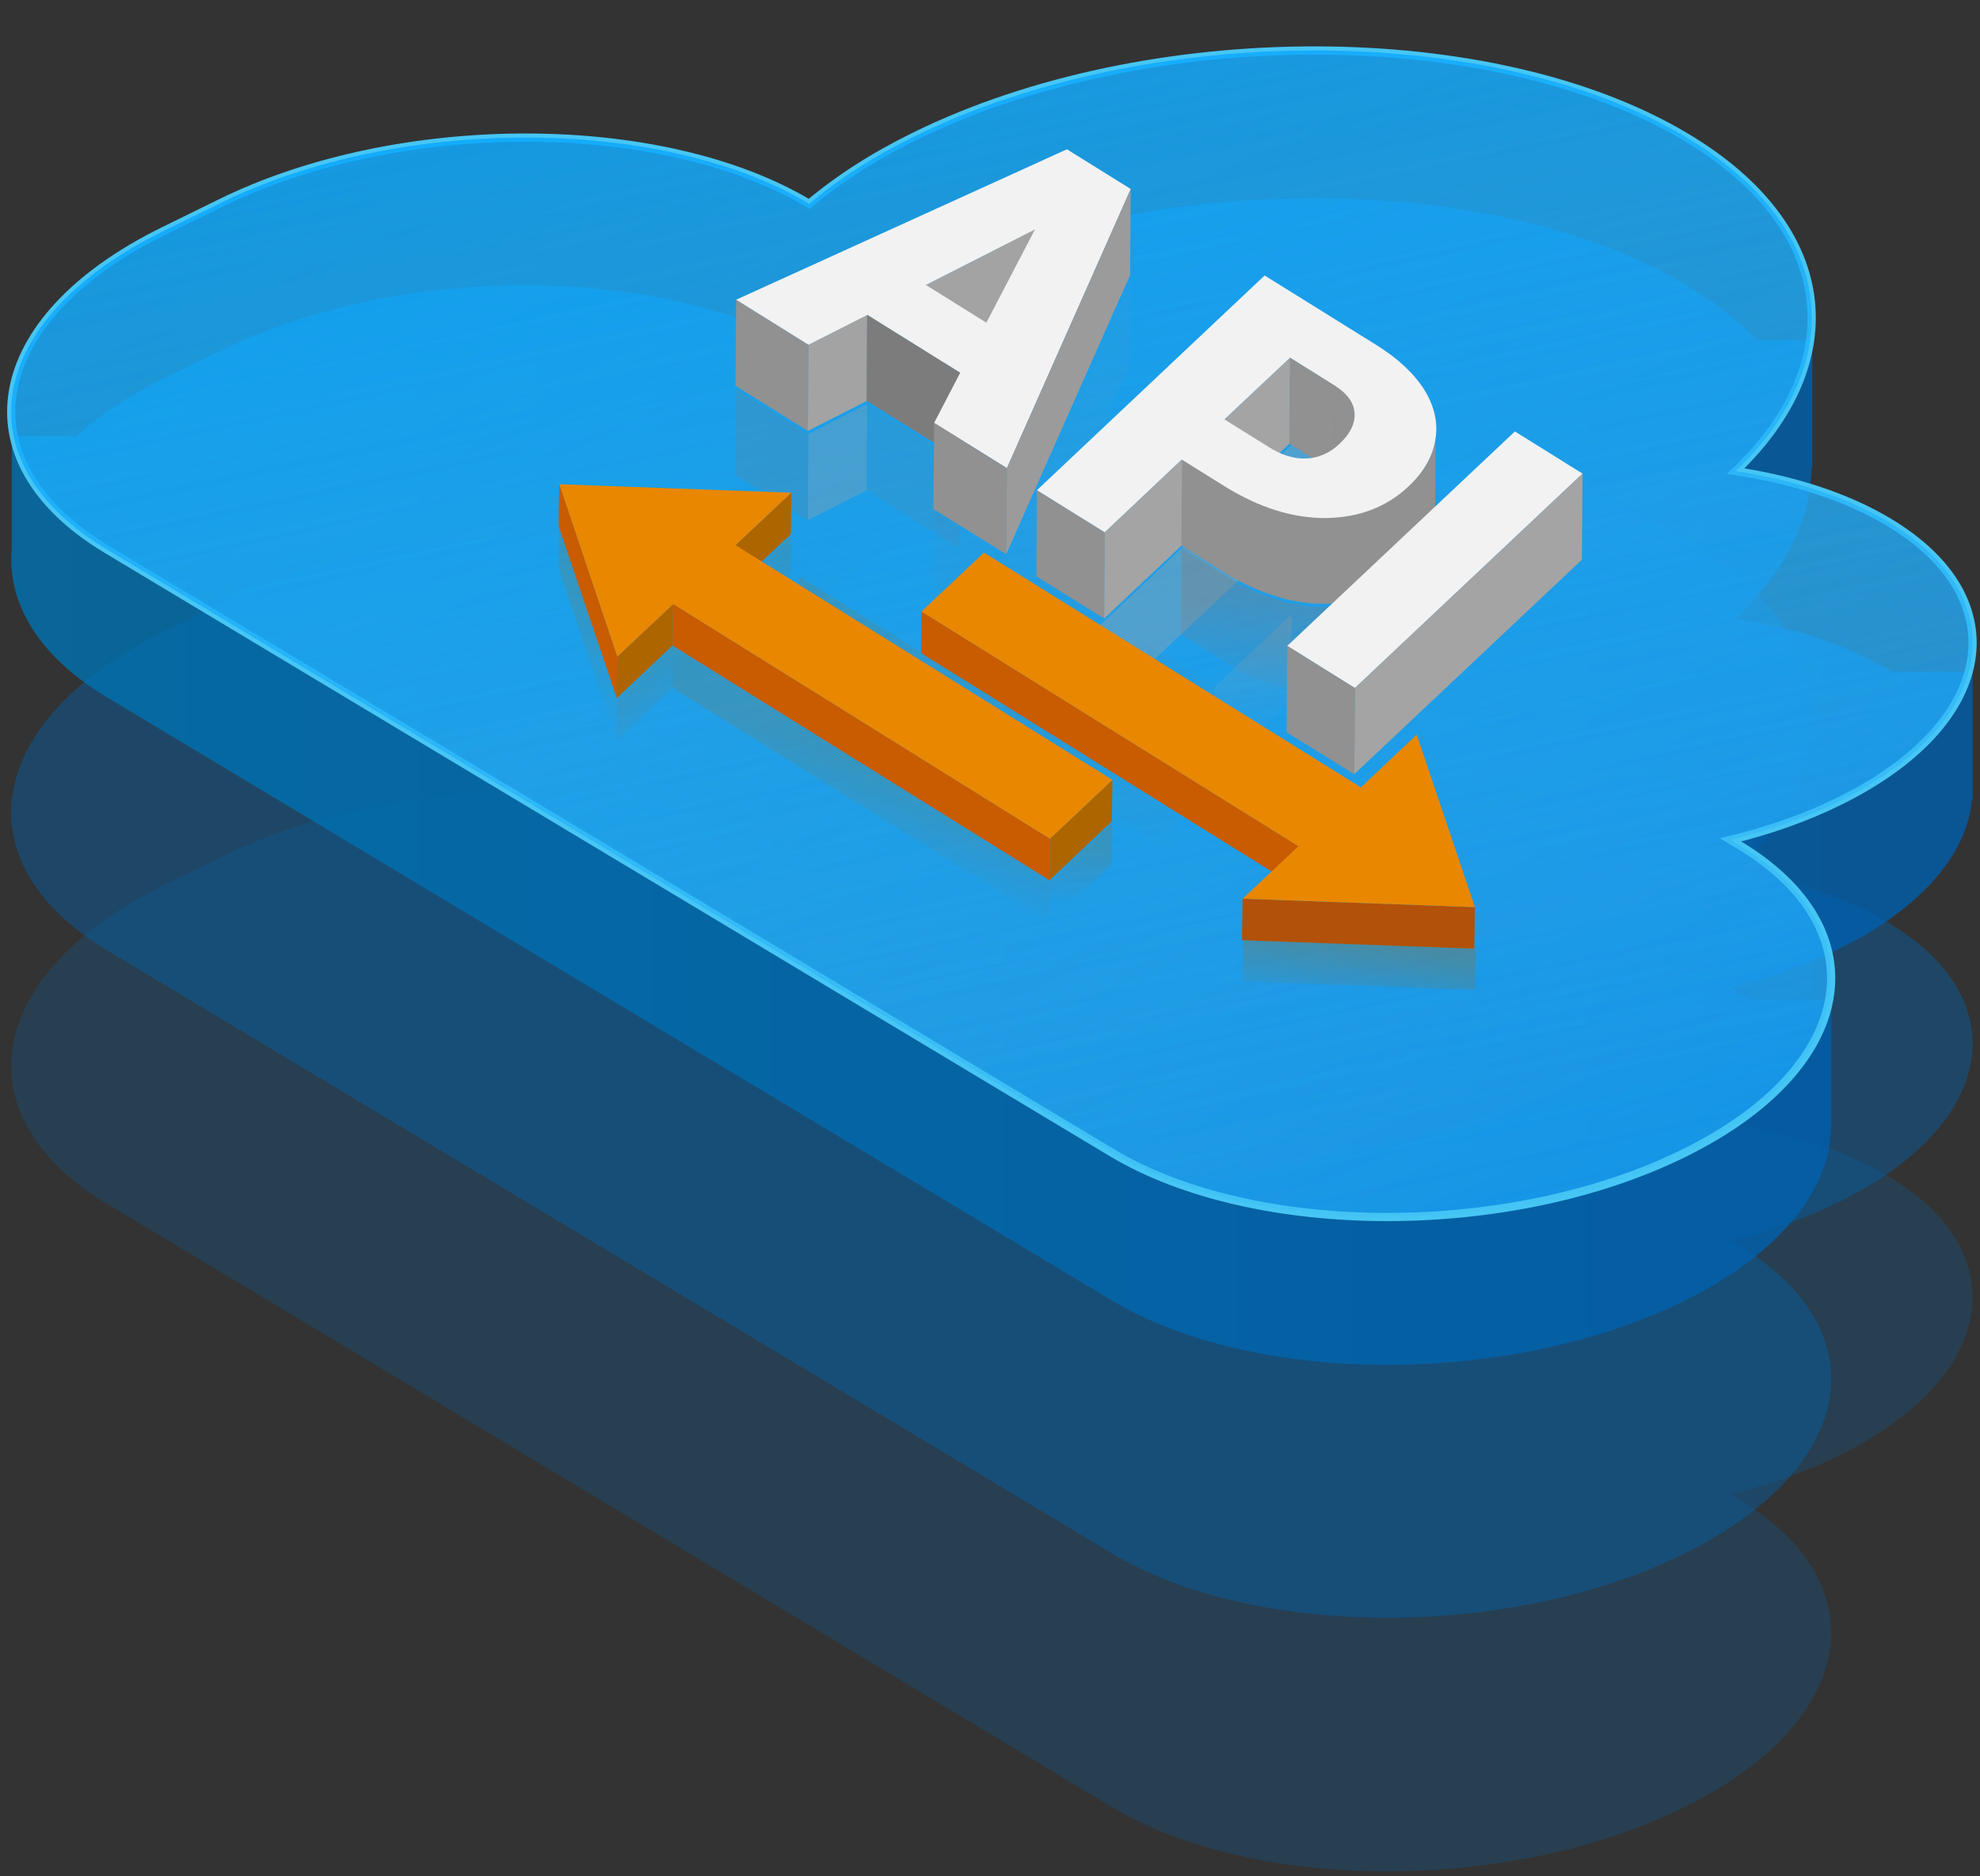 <svg width="172" height="163" viewBox="0 0 172 163" fill="none" xmlns="http://www.w3.org/2000/svg">
<rect x="0" y="0" width="172" height="163" fill="#333333" stroke="none"/>
<path d="M151.025 130.233L150.331 129.816C153.674 129.003 156.858 127.892 159.754 126.464C173.334 119.788 175.268 108.936 164.089 102.221C160.429 100.019 155.806 98.541 150.777 97.777C160.667 88.304 159.605 76.649 146.512 68.793C129.788 58.755 99.773 58.706 79.468 68.684C75.848 70.46 72.793 72.444 70.293 74.556C57.527 66.909 34.644 66.879 19.16 74.487L14.21 76.917C-1.284 84.535 -3.496 96.914 9.27 104.572L43.154 124.916L62.874 136.75L96.579 156.985C108.958 164.414 131.187 164.454 146.215 157.064C161.262 149.684 163.404 137.662 151.025 130.233Z" fill="#0367B0" fill-opacity="0.24"/>
<path d="M151.025 108.2L150.331 107.783C153.674 106.97 156.858 105.859 159.754 104.43C173.334 97.755 175.268 86.903 164.089 80.188C160.429 77.986 155.806 76.508 150.777 75.744C160.667 66.271 159.605 54.616 146.512 46.76C129.788 36.722 99.773 36.672 79.468 46.651C75.848 48.427 72.793 50.41 70.293 52.523C57.527 44.876 34.644 44.846 19.16 52.454L14.21 54.884C-1.284 62.502 -3.496 74.881 9.27 82.539L43.154 102.883L62.874 114.717L96.579 134.952C108.958 142.381 131.187 142.421 146.215 135.031C161.262 127.651 163.405 115.629 151.025 108.2Z" fill="#0062AE" fill-opacity="0.42"/>
<path d="M171.384 58.347H164.302C164.232 58.297 164.163 58.257 164.083 58.208C160.423 56.006 155.801 54.528 150.772 53.764C155.077 49.647 157.299 45.114 157.368 40.661H157.428V29.561H152.627C151.01 27.855 148.976 26.248 146.516 24.78C129.793 14.742 99.777 14.692 79.473 24.671C75.852 26.447 72.797 28.43 70.297 30.543C57.532 22.895 34.648 22.866 19.164 30.474L14.214 32.904C11.159 34.402 8.63 36.088 6.626 37.893H1.022V47.684C0.615 52.365 3.303 56.978 9.275 60.569L43.159 80.913L62.878 92.746L96.583 112.981C108.962 120.411 131.191 120.451 146.219 113.061C154.601 108.944 158.975 103.38 159.054 97.974H159.084V86.864H152.041C151.714 86.646 151.367 86.428 151.01 86.21L150.316 85.793C153.658 84.98 156.842 83.869 159.739 82.44C166.99 78.879 170.918 74.118 171.305 69.436H171.364V58.347H171.384Z" fill="url(#paint0_linear_2_24078)" fill-opacity="0.8"/>
<path d="M151.026 73.386L150.332 72.969C153.675 72.156 156.859 71.045 159.755 69.617C173.335 62.941 175.269 52.089 164.09 45.374C160.43 43.172 155.807 41.694 150.778 40.93C160.668 31.457 159.606 19.802 146.513 11.946C129.789 1.908 99.774 1.859 79.469 11.837C75.849 13.613 72.794 15.597 70.294 17.709C57.528 10.062 34.645 10.032 19.161 17.64L14.211 20.07C-1.283 27.688 -3.495 40.067 9.271 47.725L43.155 68.069L62.875 79.903L96.58 100.138C108.959 107.567 131.188 107.607 146.216 100.217C161.263 92.837 163.406 80.815 151.026 73.386Z" fill="url(#paint1_linear_2_24078)" fill-opacity="0.73" stroke="#46C6F4" stroke-width="0.712" stroke-miterlimit="10"/>
<path d="M151.026 73.386L150.332 72.969C153.675 72.156 156.859 71.045 159.755 69.617C173.335 62.941 175.269 52.089 164.09 45.374C160.43 43.172 155.807 41.694 150.778 40.93C160.668 31.457 159.606 19.802 146.513 11.946C129.789 1.908 99.774 1.859 79.469 11.837C75.849 13.613 72.794 15.597 70.294 17.709C57.528 10.062 34.645 10.032 19.161 17.64L14.211 20.07C-1.283 27.688 -3.495 40.067 9.271 47.725L43.155 68.069L62.875 79.903L96.58 100.138C108.959 107.567 131.188 107.607 146.216 100.217C161.263 92.837 163.406 80.815 151.026 73.386Z" fill="url(#paint2_linear_2_24078)"/>
<path d="M151.026 73.386L150.332 72.969C153.675 72.156 156.859 71.045 159.755 69.617C173.335 62.941 175.269 52.089 164.09 45.374C160.43 43.172 155.807 41.694 150.778 40.93C160.668 31.457 159.606 19.802 146.513 11.946C129.789 1.908 99.774 1.859 79.469 11.837C75.849 13.613 72.794 15.597 70.294 17.709C57.528 10.062 34.645 10.032 19.161 17.64L14.211 20.07C-1.283 27.688 -3.495 40.067 9.271 47.725L43.155 68.069L62.875 79.903L96.58 100.138C108.959 107.567 131.188 107.607 146.216 100.217C161.263 92.837 163.406 80.815 151.026 73.386Z" fill="url(#paint3_linear_2_24078)"/>
<g clip-path="url(#clip0_2_24078)">
<g opacity="0.38">
<g opacity="0.99">
<path opacity="0.56" d="M70.231 37.709L70.173 45.192L63.891 41.276L63.949 33.793L70.231 37.709Z" fill="#7C7C7C"/>
</g>
<path opacity="0.86" d="M75.33 35.092L75.291 42.594L70.173 45.192L70.231 37.709L75.33 35.092Z" fill="#A3A3A3"/>
<path opacity="0.38" d="M83.414 40.132L83.356 47.616L75.291 42.594L75.33 35.092L83.414 40.132Z" fill="#7C7C7C"/>
<g opacity="0.38">
<path opacity="0.38" d="M87.466 48.43L87.408 55.913L81.088 51.978L81.146 44.494L87.466 48.43Z" fill="#7C7C7C"/>
</g>
<g opacity="0.38">
<path opacity="0.38" d="M98.226 24.177L98.168 31.66L87.408 55.913L87.466 48.43L98.226 24.177Z" fill="#9B9B9B"/>
</g>
<path d="M115.306 35.703L115.247 43.186L95.473 61.817L95.531 54.333L115.306 35.703Z" fill="#A4A4A4"/>
<g opacity="0.38">
<path opacity="0.38" d="M95.531 53.451L95.473 60.935L89.599 57.29L89.657 49.787L95.531 53.451Z" fill="#7C7C7C"/>
</g>
<g opacity="0.38">
<path opacity="0.38" d="M105.515 59.674L105.457 67.158L99.564 63.494L99.622 56.01L105.515 59.674Z" fill="#7C7C7C"/>
</g>
<path opacity="0.7" d="M112.223 53.335L112.165 60.838L105.457 67.158L105.515 59.675L112.223 53.335Z" fill="url(#paint4_linear_2_24078)"/>
</g>
<path d="M89.909 19.912L89.851 27.415L80.371 32.242L80.429 24.759L89.909 19.912Z" fill="#A3A3A3"/>
<path d="M70.231 29.954L70.173 37.438L63.891 33.521L63.949 26.038L70.231 29.954Z" fill="#919191"/>
<path d="M75.33 27.337L75.292 34.84L70.174 37.438L70.232 29.954L75.33 27.337Z" fill="#A3A3A3"/>
<path d="M83.415 32.378L83.357 39.861L75.292 34.84L75.33 27.337L83.415 32.378Z" fill="#7C7C7C"/>
<path d="M98.227 16.422L87.467 40.675L81.147 36.74L83.415 32.378L75.35 27.356L70.232 29.954L63.951 26.038L92.682 12.971L98.227 16.422ZM80.43 24.759L85.684 28.035L89.91 19.931L80.43 24.759Z" fill="#F2F2F2"/>
<path d="M87.467 40.675L87.409 48.159L81.088 44.223L81.147 36.74L87.467 40.675Z" fill="#919191"/>
<path d="M98.226 16.422L98.168 23.905L87.408 48.159L87.466 40.675L98.226 16.422Z" fill="#9B9B9B"/>
<path d="M134.306 42.983L134.248 50.466C134.248 50.543 134.248 50.621 134.248 50.699L134.306 43.215C134.306 43.138 134.306 43.06 134.306 42.983Z" fill="#8C8C8C"/>
<path d="M134.306 43.215L134.248 50.699C134.229 50.912 134.209 51.145 134.17 51.358L134.229 43.874C134.267 43.642 134.287 43.428 134.306 43.215Z" fill="#919191"/>
<path d="M116.002 33.512L115.944 40.995L112.008 38.552L112.066 31.069L116.002 33.512Z" fill="#919191"/>
<path d="M117.669 36.071L117.611 43.554C117.611 43.496 117.611 43.438 117.611 43.36C117.553 42.449 116.991 41.674 115.944 40.995L116.002 33.512C117.049 34.19 117.611 34.966 117.669 35.877C117.669 35.935 117.669 36.013 117.669 36.071Z" fill="#919191"/>
<path d="M117.669 36.071L117.611 43.554C117.611 43.496 117.611 43.438 117.611 43.36C117.553 42.449 116.991 41.674 115.944 40.995L116.002 33.512C117.049 34.19 117.611 34.966 117.669 35.877C117.669 35.935 117.669 36.013 117.669 36.071Z" fill="#919191"/>
<path d="M112.067 31.069L112.008 38.552L106.309 43.942L106.367 36.459L112.067 31.069Z" fill="#A4A4A4"/>
<path d="M124.571 46.055C124.591 45.939 124.629 45.822 124.649 45.687L124.707 38.203C124.688 38.32 124.668 38.455 124.629 38.572C124.629 38.61 124.61 38.63 124.61 38.669C124.571 38.785 124.552 38.901 124.513 39.017C124.474 39.153 124.435 39.27 124.377 39.386C124.358 39.405 124.358 39.444 124.339 39.463C124.28 39.58 124.242 39.715 124.183 39.832C124.164 39.851 124.164 39.871 124.145 39.89C124.087 40.006 124.028 40.123 123.97 40.239C123.97 40.258 123.951 40.258 123.951 40.278C123.873 40.394 123.815 40.51 123.738 40.627C123.718 40.646 123.699 40.685 123.679 40.704C123.602 40.821 123.524 40.937 123.427 41.053C123.408 41.073 123.408 41.073 123.389 41.092C123.311 41.208 123.214 41.305 123.137 41.422C123.117 41.441 123.098 41.46 123.078 41.48C122.981 41.596 122.885 41.712 122.768 41.809C122.749 41.829 122.729 41.848 122.71 41.887C122.594 42.003 122.497 42.12 122.361 42.216C122.245 42.333 122.128 42.43 122.012 42.527C121.973 42.565 121.935 42.585 121.896 42.623C121.818 42.682 121.741 42.759 121.644 42.817C121.586 42.856 121.547 42.895 121.489 42.934C121.411 42.992 121.334 43.05 121.256 43.108C121.198 43.147 121.14 43.186 121.101 43.224C121.023 43.283 120.946 43.321 120.868 43.38C120.81 43.418 120.752 43.457 120.694 43.496C120.616 43.535 120.539 43.593 120.461 43.632C120.403 43.67 120.345 43.69 120.287 43.729C120.209 43.767 120.132 43.806 120.054 43.845C119.996 43.884 119.938 43.903 119.86 43.942C119.783 43.981 119.705 44.019 119.628 44.058C119.569 44.078 119.511 44.116 119.434 44.136C119.356 44.175 119.259 44.213 119.182 44.233C119.123 44.252 119.085 44.271 119.027 44.291C118.93 44.33 118.833 44.368 118.736 44.407C118.697 44.426 118.658 44.446 118.619 44.446C118.484 44.485 118.329 44.543 118.193 44.582C118.173 44.582 118.154 44.601 118.135 44.601C118.018 44.64 117.883 44.659 117.747 44.698C117.708 44.698 117.669 44.717 117.631 44.717C117.514 44.737 117.417 44.756 117.301 44.776C117.262 44.776 117.204 44.795 117.165 44.795C117.03 44.814 116.894 44.834 116.758 44.853C116.739 44.853 116.719 44.853 116.719 44.853C116.564 44.872 116.429 44.892 116.274 44.911C116.157 44.931 116.022 44.931 115.905 44.931C115.847 44.931 115.789 44.931 115.731 44.95C115.537 44.95 115.362 44.969 115.169 44.969C114.994 44.969 114.82 44.969 114.645 44.969C114.606 44.969 114.548 44.969 114.509 44.969C114.374 44.969 114.257 44.95 114.122 44.95C114.063 44.95 113.986 44.931 113.928 44.931C113.811 44.931 113.714 44.911 113.598 44.892C113.521 44.892 113.443 44.872 113.385 44.872C113.288 44.853 113.172 44.853 113.075 44.834C112.997 44.814 112.92 44.814 112.842 44.795C112.745 44.776 112.648 44.756 112.571 44.737C112.338 44.698 112.125 44.64 111.892 44.601C111.853 44.582 111.815 44.582 111.756 44.562C111.563 44.523 111.369 44.465 111.194 44.407C111.136 44.388 111.058 44.368 111 44.349C110.787 44.291 110.574 44.213 110.361 44.136C110.341 44.136 110.322 44.116 110.302 44.116C110.07 44.039 109.837 43.942 109.604 43.864C109.546 43.845 109.488 43.806 109.411 43.787C109.236 43.709 109.042 43.632 108.848 43.554C108.79 43.535 108.732 43.515 108.693 43.477C108.461 43.38 108.228 43.263 107.995 43.147C107.937 43.128 107.898 43.089 107.84 43.069C107.646 42.972 107.472 42.876 107.278 42.759C107.22 42.72 107.142 42.682 107.084 42.643C106.851 42.507 106.619 42.371 106.386 42.216L102.625 39.871L102.567 47.354L106.328 49.7C106.561 49.855 106.793 49.991 107.026 50.126C107.084 50.165 107.162 50.204 107.22 50.243C107.414 50.34 107.588 50.456 107.782 50.553C107.84 50.572 107.879 50.611 107.937 50.63C108.17 50.747 108.402 50.863 108.635 50.96C108.693 50.979 108.751 50.999 108.79 51.038C108.984 51.115 109.159 51.193 109.333 51.27C109.391 51.289 109.449 51.328 109.527 51.348C109.76 51.445 109.992 51.522 110.225 51.6C110.244 51.6 110.264 51.619 110.283 51.619C110.496 51.697 110.709 51.755 110.923 51.832C110.981 51.852 111.058 51.871 111.117 51.891C111.31 51.949 111.504 51.987 111.679 52.046C111.718 52.065 111.756 52.065 111.815 52.084C112.047 52.142 112.26 52.181 112.493 52.22C112.512 52.22 112.532 52.22 112.551 52.239C112.629 52.259 112.706 52.259 112.784 52.278C112.861 52.298 112.939 52.298 113.017 52.317C113.113 52.336 113.23 52.336 113.327 52.356C113.404 52.356 113.482 52.375 113.54 52.375C113.656 52.395 113.753 52.395 113.87 52.414C113.928 52.414 114.005 52.433 114.063 52.433C114.199 52.433 114.315 52.453 114.451 52.453C114.49 52.453 114.548 52.453 114.587 52.453C114.761 52.453 114.936 52.453 115.11 52.453C115.304 52.453 115.479 52.453 115.673 52.433C115.731 52.433 115.789 52.433 115.847 52.414C115.963 52.414 116.099 52.395 116.215 52.395C116.235 52.395 116.254 52.395 116.274 52.395C116.409 52.375 116.526 52.375 116.661 52.356C116.681 52.356 116.7 52.356 116.7 52.356C116.836 52.336 116.971 52.317 117.107 52.298C117.146 52.298 117.204 52.278 117.243 52.278C117.359 52.259 117.456 52.239 117.572 52.22C117.611 52.22 117.65 52.201 117.689 52.201C117.708 52.201 117.728 52.201 117.747 52.181C117.863 52.162 117.96 52.123 118.077 52.104C118.096 52.104 118.115 52.084 118.135 52.084C118.27 52.046 118.426 52.007 118.561 51.949C118.6 51.929 118.639 51.91 118.697 51.91C118.794 51.871 118.891 51.832 118.988 51.813C119.046 51.794 119.085 51.774 119.143 51.755C119.201 51.735 119.24 51.716 119.298 51.697C119.337 51.677 119.375 51.658 119.414 51.658C119.472 51.639 119.55 51.6 119.608 51.58C119.686 51.541 119.763 51.503 119.841 51.464C119.899 51.425 119.957 51.406 120.035 51.367C120.112 51.328 120.19 51.289 120.267 51.251C120.325 51.212 120.384 51.193 120.442 51.154C120.519 51.115 120.597 51.057 120.674 51.018C120.733 50.979 120.791 50.941 120.849 50.902C120.926 50.863 121.004 50.805 121.062 50.747C121.12 50.708 121.178 50.669 121.217 50.63C121.295 50.572 121.372 50.514 121.45 50.456C121.508 50.417 121.547 50.378 121.605 50.34C121.683 50.281 121.76 50.204 121.857 50.146C121.896 50.107 121.935 50.087 121.973 50.049C122.09 49.952 122.206 49.836 122.322 49.739C122.439 49.622 122.555 49.506 122.671 49.409C122.691 49.39 122.71 49.37 122.729 49.331C122.826 49.215 122.943 49.118 123.04 49.002C123.059 48.983 123.078 48.963 123.098 48.944C123.195 48.847 123.272 48.73 123.35 48.614C123.369 48.595 123.369 48.595 123.389 48.575C123.466 48.459 123.563 48.343 123.641 48.226C123.66 48.207 123.679 48.168 123.699 48.149C123.776 48.032 123.854 47.916 123.912 47.8C123.912 47.781 123.931 47.781 123.931 47.761C123.99 47.645 124.048 47.528 124.106 47.412C124.125 47.393 124.125 47.373 124.145 47.354C124.203 47.238 124.261 47.121 124.3 46.986C124.319 46.966 124.319 46.927 124.339 46.908C124.377 46.792 124.435 46.656 124.474 46.54C124.513 46.423 124.552 46.307 124.571 46.191C124.552 46.113 124.552 46.074 124.571 46.055Z" fill="#919191"/>
<path d="M95.975 46.249L95.917 53.732L90.024 50.068L90.082 42.585L95.975 46.249Z" fill="#919191"/>
<path d="M124.687 38.203C124.454 39.657 123.679 41.014 122.38 42.236C120.461 44.058 118.057 44.969 115.187 45.008C112.318 45.028 109.41 44.116 106.424 42.275L102.663 39.929L95.975 46.249L90.081 42.585L109.856 23.934L119.608 30.003C121.469 31.166 122.845 32.465 123.737 33.88C124.609 35.295 124.939 36.749 124.687 38.203ZM113.52 39.832C114.586 39.774 115.536 39.347 116.37 38.552C117.3 37.68 117.727 36.788 117.669 35.896C117.611 34.985 117.048 34.21 116.002 33.531L112.066 31.069L106.366 36.439L110.224 38.843C111.368 39.56 112.454 39.89 113.52 39.832Z" fill="#F2F2F2"/>
<path d="M102.683 39.91L102.625 47.412L95.917 53.732L95.975 46.249L102.683 39.91Z" fill="#A4A4A4"/>
<path opacity="0.38" d="M124.571 53.81C124.591 53.694 124.629 53.577 124.649 53.442L124.707 45.958C124.688 46.075 124.668 46.21 124.629 46.327C124.629 46.365 124.61 46.385 124.61 46.424C124.571 46.54 124.552 46.656 124.513 46.773C124.474 46.908 124.435 47.025 124.377 47.141C124.358 47.16 124.358 47.199 124.339 47.218C124.28 47.335 124.242 47.471 124.183 47.587C124.164 47.606 124.164 47.626 124.145 47.645C124.087 47.761 124.028 47.878 123.97 47.994C123.97 48.013 123.951 48.013 123.951 48.033C123.873 48.149 123.815 48.265 123.738 48.382C123.718 48.401 123.699 48.44 123.679 48.459C123.602 48.575 123.524 48.692 123.427 48.808C123.408 48.828 123.408 48.828 123.389 48.847C123.311 48.963 123.214 49.06 123.137 49.176C123.117 49.196 123.098 49.215 123.078 49.235C122.981 49.351 122.885 49.467 122.768 49.564C122.749 49.584 122.729 49.603 122.71 49.642C122.594 49.758 122.497 49.874 122.361 49.971C122.245 50.088 122.128 50.185 122.012 50.282C121.973 50.32 121.935 50.34 121.896 50.379C121.818 50.437 121.741 50.514 121.644 50.572C121.586 50.611 121.547 50.65 121.489 50.689C121.411 50.747 121.334 50.805 121.256 50.863C121.198 50.902 121.14 50.941 121.101 50.98C121.023 51.038 120.946 51.077 120.868 51.135C120.81 51.173 120.752 51.212 120.694 51.251C120.616 51.29 120.539 51.348 120.461 51.387C120.403 51.425 120.345 51.445 120.287 51.484C120.209 51.522 120.132 51.561 120.054 51.6C119.996 51.639 119.938 51.658 119.86 51.697C119.783 51.736 119.705 51.774 119.628 51.813C119.569 51.833 119.511 51.871 119.434 51.891C119.356 51.929 119.259 51.968 119.182 51.988C119.123 52.007 119.085 52.026 119.027 52.046C118.93 52.085 118.833 52.123 118.736 52.162C118.697 52.181 118.658 52.201 118.619 52.201C118.484 52.24 118.329 52.298 118.193 52.337C118.173 52.337 118.154 52.356 118.135 52.356C118.018 52.395 117.883 52.414 117.747 52.453C117.708 52.453 117.669 52.472 117.631 52.472C117.514 52.492 117.417 52.511 117.301 52.531C117.262 52.531 117.204 52.55 117.165 52.55C117.03 52.569 116.894 52.589 116.758 52.608C116.739 52.608 116.719 52.608 116.719 52.608C116.564 52.627 116.429 52.647 116.274 52.666C116.157 52.686 116.022 52.686 115.905 52.686C115.847 52.686 115.789 52.686 115.731 52.705C115.537 52.705 115.362 52.724 115.169 52.724C114.994 52.724 114.82 52.724 114.645 52.724C114.606 52.724 114.548 52.724 114.509 52.724C114.374 52.724 114.257 52.705 114.122 52.705C114.063 52.705 113.986 52.686 113.928 52.686C113.811 52.686 113.714 52.666 113.598 52.647C113.521 52.647 113.443 52.627 113.385 52.627C113.288 52.608 113.172 52.608 113.075 52.589C112.997 52.569 112.92 52.569 112.842 52.55C112.745 52.531 112.648 52.511 112.571 52.492C112.338 52.453 112.125 52.395 111.892 52.356C111.853 52.337 111.815 52.337 111.756 52.317C111.563 52.278 111.369 52.22 111.194 52.162C111.136 52.143 111.058 52.123 111 52.104C110.787 52.046 110.574 51.968 110.361 51.891C110.341 51.891 110.322 51.871 110.302 51.871C110.07 51.794 109.837 51.697 109.604 51.619C109.546 51.6 109.488 51.561 109.411 51.542C109.236 51.464 109.042 51.387 108.848 51.309C108.79 51.29 108.732 51.27 108.693 51.231C108.461 51.135 108.228 51.018 107.995 50.902C107.937 50.883 107.898 50.844 107.84 50.824C107.646 50.727 107.472 50.63 107.278 50.514C107.22 50.475 107.142 50.437 107.084 50.398C106.851 50.262 106.619 50.127 106.386 49.971L102.625 47.626L102.567 55.109L106.328 57.455C106.561 57.61 106.793 57.746 107.026 57.881C107.084 57.92 107.162 57.959 107.22 57.998C107.414 58.094 107.588 58.211 107.782 58.308C107.84 58.327 107.879 58.366 107.937 58.385C108.17 58.502 108.402 58.618 108.635 58.715C108.693 58.734 108.751 58.754 108.79 58.792C108.984 58.87 109.159 58.948 109.333 59.025C109.391 59.044 109.449 59.083 109.527 59.103C109.76 59.2 109.992 59.277 110.225 59.355C110.244 59.355 110.264 59.374 110.283 59.374C110.496 59.452 110.709 59.51 110.923 59.587C110.981 59.607 111.058 59.626 111.117 59.645C111.31 59.704 111.504 59.742 111.679 59.801C111.718 59.82 111.756 59.82 111.815 59.839C112.047 59.898 112.26 59.936 112.493 59.975C112.512 59.975 112.532 59.975 112.551 59.995C112.629 60.014 112.706 60.014 112.784 60.033C112.861 60.053 112.939 60.053 113.017 60.072C113.113 60.091 113.23 60.091 113.327 60.111C113.404 60.111 113.482 60.13 113.54 60.13C113.656 60.15 113.753 60.15 113.87 60.169C113.928 60.169 114.005 60.188 114.063 60.188C114.199 60.188 114.315 60.208 114.451 60.208C114.49 60.208 114.548 60.208 114.587 60.208C114.761 60.208 114.936 60.208 115.11 60.208C115.304 60.208 115.479 60.208 115.673 60.188C115.731 60.188 115.789 60.188 115.847 60.169C115.963 60.169 116.099 60.15 116.215 60.15C116.235 60.15 116.254 60.15 116.274 60.15C116.409 60.13 116.526 60.13 116.661 60.111C116.681 60.111 116.7 60.111 116.7 60.111C116.836 60.091 116.971 60.072 117.107 60.053C117.146 60.053 117.204 60.033 117.243 60.033C117.359 60.014 117.456 59.995 117.572 59.975C117.611 59.975 117.65 59.956 117.689 59.956C117.708 59.956 117.728 59.956 117.747 59.936C117.863 59.917 117.96 59.878 118.077 59.859C118.096 59.859 118.115 59.839 118.135 59.839C118.27 59.801 118.426 59.762 118.561 59.704C118.6 59.684 118.639 59.665 118.697 59.665C118.794 59.626 118.891 59.587 118.988 59.568C119.046 59.549 119.085 59.529 119.143 59.51C119.201 59.49 119.24 59.471 119.298 59.452C119.337 59.432 119.375 59.413 119.414 59.413C119.472 59.394 119.55 59.355 119.608 59.335C119.686 59.297 119.763 59.258 119.841 59.219C119.899 59.18 119.957 59.161 120.035 59.122C120.112 59.083 120.19 59.044 120.267 59.006C120.325 58.967 120.384 58.948 120.442 58.909C120.519 58.87 120.597 58.812 120.674 58.773C120.733 58.734 120.791 58.696 120.849 58.657C120.926 58.618 121.004 58.56 121.062 58.502C121.12 58.463 121.178 58.424 121.217 58.385C121.295 58.327 121.372 58.269 121.45 58.211C121.508 58.172 121.547 58.133 121.605 58.094C121.683 58.036 121.76 57.959 121.857 57.901C121.896 57.862 121.935 57.843 121.973 57.804C122.09 57.707 122.206 57.59 122.322 57.493C122.439 57.377 122.555 57.261 122.671 57.164C122.691 57.145 122.71 57.125 122.729 57.086C122.826 56.97 122.943 56.873 123.04 56.757C123.059 56.737 123.078 56.718 123.098 56.699C123.195 56.602 123.272 56.485 123.35 56.369C123.369 56.35 123.369 56.35 123.389 56.33C123.466 56.214 123.563 56.098 123.641 55.981C123.66 55.962 123.679 55.923 123.699 55.904C123.776 55.788 123.854 55.671 123.912 55.555C123.912 55.535 123.931 55.535 123.931 55.516C123.99 55.4 124.048 55.283 124.106 55.167C124.125 55.148 124.125 55.128 124.145 55.109C124.203 54.993 124.261 54.876 124.3 54.741C124.319 54.721 124.319 54.682 124.339 54.663C124.377 54.547 124.435 54.411 124.474 54.295C124.513 54.178 124.552 54.062 124.571 53.946C124.552 53.868 124.552 53.829 124.571 53.81Z" fill="url(#paint5_linear_2_24078)"/>
<g opacity="0.93">
<path opacity="0.18" d="M68.739 46.491L68.701 50.097L63.834 54.672L63.893 51.047L68.739 46.491Z" fill="url(#paint6_linear_2_24078)"/>
<path opacity="0.18" d="M53.617 60.741L53.579 64.347L48.519 49.361L48.577 45.755L53.617 60.741Z" fill="url(#paint7_linear_2_24078)"/>
<path opacity="0.18" d="M58.483 56.165L58.425 59.771L53.579 64.347L53.617 60.741L58.483 56.165Z" fill="url(#paint8_linear_2_24078)"/>
<path opacity="0.18" d="M102.182 70.473L102.124 74.079L69.399 53.684L69.437 50.078L102.182 70.473Z" fill="url(#paint9_linear_2_24078)"/>
<path opacity="0.18" d="M91.209 76.56L91.17 80.166L58.425 59.771L58.484 56.165L91.209 76.56Z" fill="url(#paint10_linear_2_24078)"/>
<path opacity="0.18" d="M96.637 71.442L96.579 75.048L91.17 80.166L91.209 76.56L96.637 71.442Z" fill="url(#paint11_linear_2_24078)"/>
</g>
<path d="M68.739 42.808L68.7 46.414L63.834 50.989L63.892 47.364L68.739 42.808Z" fill="#AD6500"/>
<path d="M58.483 52.482L58.425 56.088L53.578 60.663L53.617 57.057L58.483 52.482Z" fill="#AD6500"/>
<path d="M91.208 72.877L91.17 76.483L58.425 56.088L58.483 52.482L91.208 72.877Z" fill="#C95B00"/>
<path d="M96.637 67.759L96.579 71.365L91.17 76.483L91.209 72.877L96.637 67.759Z" fill="#AD6500"/>
<path d="M68.739 42.808L63.892 47.364L96.637 67.759L91.208 72.877L58.483 52.482L53.617 57.057L48.576 42.071L68.739 42.808Z" fill="#E98700"/>
<path d="M53.617 57.057L53.579 60.663L48.519 45.677L48.577 42.071L53.617 57.057Z" fill="#C95B00"/>
</g>
<path d="M112.791 73.523L112.733 77.129L80.007 56.734L80.046 53.128L112.791 73.523Z" fill="#C95B00"/>
<path d="M128.126 78.816L128.068 82.421L107.886 81.685L107.944 78.079L128.126 78.816Z" fill="#B25109"/>
<path d="M123.066 63.83L128.126 78.816L107.944 78.079L112.79 73.523L80.046 53.128L85.474 48.01L118.219 68.405L123.066 63.83Z" fill="#E98700"/>
<path opacity="0.28" d="M128.198 82.394L128.139 86L107.958 85.263L108.016 81.657L128.198 82.394Z" fill="url(#paint12_linear_2_24078)"/>
<path d="M137.472 41.148L117.698 59.779L111.823 56.115L131.598 37.484L137.472 41.148Z" fill="#F2F2F2"/>
<path d="M137.473 41.149L137.415 48.632L117.64 67.263L117.698 59.78L137.473 41.149Z" fill="#A4A4A4"/>
<path d="M117.698 59.779L117.64 67.263L111.766 63.618L111.824 56.115L117.698 59.779Z" fill="#919191"/>
<defs>
<linearGradient id="paint0_linear_2_24078" x1="0.994" y1="67.891" x2="171.386" y2="67.891" gradientUnits="userSpaceOnUse">
<stop stop-color="#0073B1"/>
<stop offset="1" stop-color="#005EAD"/>
</linearGradient>
<linearGradient id="paint1_linear_2_24078" x1="65.228" y1="-4.216" x2="115.375" y2="115.874" gradientUnits="userSpaceOnUse">
<stop stop-color="#7CE2FF" stop-opacity="0.54"/>
<stop offset="1" stop-color="#1AA7FD"/>
</linearGradient>
<linearGradient id="paint2_linear_2_24078" x1="65.228" y1="-4.216" x2="92.093" y2="121.417" gradientUnits="userSpaceOnUse">
<stop stop-color="#00A3FF" stop-opacity="0.54"/>
<stop offset="1" stop-color="#1AA7FD" stop-opacity="0"/>
</linearGradient>
<linearGradient id="paint3_linear_2_24078" x1="65.228" y1="-4.216" x2="92.093" y2="121.417" gradientUnits="userSpaceOnUse">
<stop stop-color="#00A3FF" stop-opacity="0.54"/>
<stop offset="1" stop-color="#1AA7FD" stop-opacity="0"/>
</linearGradient>
<linearGradient id="paint4_linear_2_24078" x1="108.84" y1="54.307" x2="109.965" y2="63.837" gradientUnits="userSpaceOnUse">
<stop stop-color="#A4A4A4"/>
<stop offset="1" stop-color="#A4A4A4" stop-opacity="0"/>
</linearGradient>
<linearGradient id="paint5_linear_2_24078" x1="113.637" y1="52.086" x2="113.042" y2="61.706" gradientUnits="userSpaceOnUse">
<stop stop-color="#7E7E7E"/>
<stop offset="1" stop-color="#7E7E7E" stop-opacity="0"/>
</linearGradient>
<linearGradient id="paint6_linear_2_24078" x1="66.287" y1="46.491" x2="66.287" y2="54.672" gradientUnits="userSpaceOnUse">
<stop stop-color="#AD6500"/>
<stop offset="1" stop-color="#AD6500" stop-opacity="0"/>
</linearGradient>
<linearGradient id="paint7_linear_2_24078" x1="51.068" y1="52.038" x2="48.519" y2="62.566" gradientUnits="userSpaceOnUse">
<stop stop-color="#AD6500"/>
<stop offset="1" stop-color="#AD6500" stop-opacity="0"/>
</linearGradient>
<linearGradient id="paint8_linear_2_24078" x1="56.031" y1="58.028" x2="59.138" y2="62.657" gradientUnits="userSpaceOnUse">
<stop stop-color="#AD6500"/>
<stop offset="1" stop-color="#AD6500" stop-opacity="0"/>
</linearGradient>
<linearGradient id="paint9_linear_2_24078" x1="85.79" y1="50.078" x2="85.79" y2="74.079" gradientUnits="userSpaceOnUse">
<stop stop-color="#AD6500"/>
<stop offset="1" stop-color="#AD6500" stop-opacity="0"/>
</linearGradient>
<linearGradient id="paint10_linear_2_24078" x1="76.837" y1="67.377" x2="74.205" y2="74.184" gradientUnits="userSpaceOnUse">
<stop stop-color="#AD6500"/>
<stop offset="1" stop-color="#AD6500" stop-opacity="0"/>
</linearGradient>
<linearGradient id="paint11_linear_2_24078" x1="93.903" y1="73.912" x2="93.903" y2="78.541" gradientUnits="userSpaceOnUse">
<stop stop-color="#AD6500"/>
<stop offset="1" stop-color="#AD6500" stop-opacity="0"/>
</linearGradient>
<linearGradient id="paint12_linear_2_24078" x1="118.741" y1="82.174" x2="118.078" y2="87.983" gradientUnits="userSpaceOnUse">
<stop stop-color="#AD6500"/>
<stop offset="1" stop-color="#AD6500" stop-opacity="0"/>
</linearGradient>
<clipPath id="clip0_2_24078">
<rect width="85.787" height="67.195" fill="white" transform="translate(48.518 12.971)"/>
</clipPath>
</defs>
</svg>
